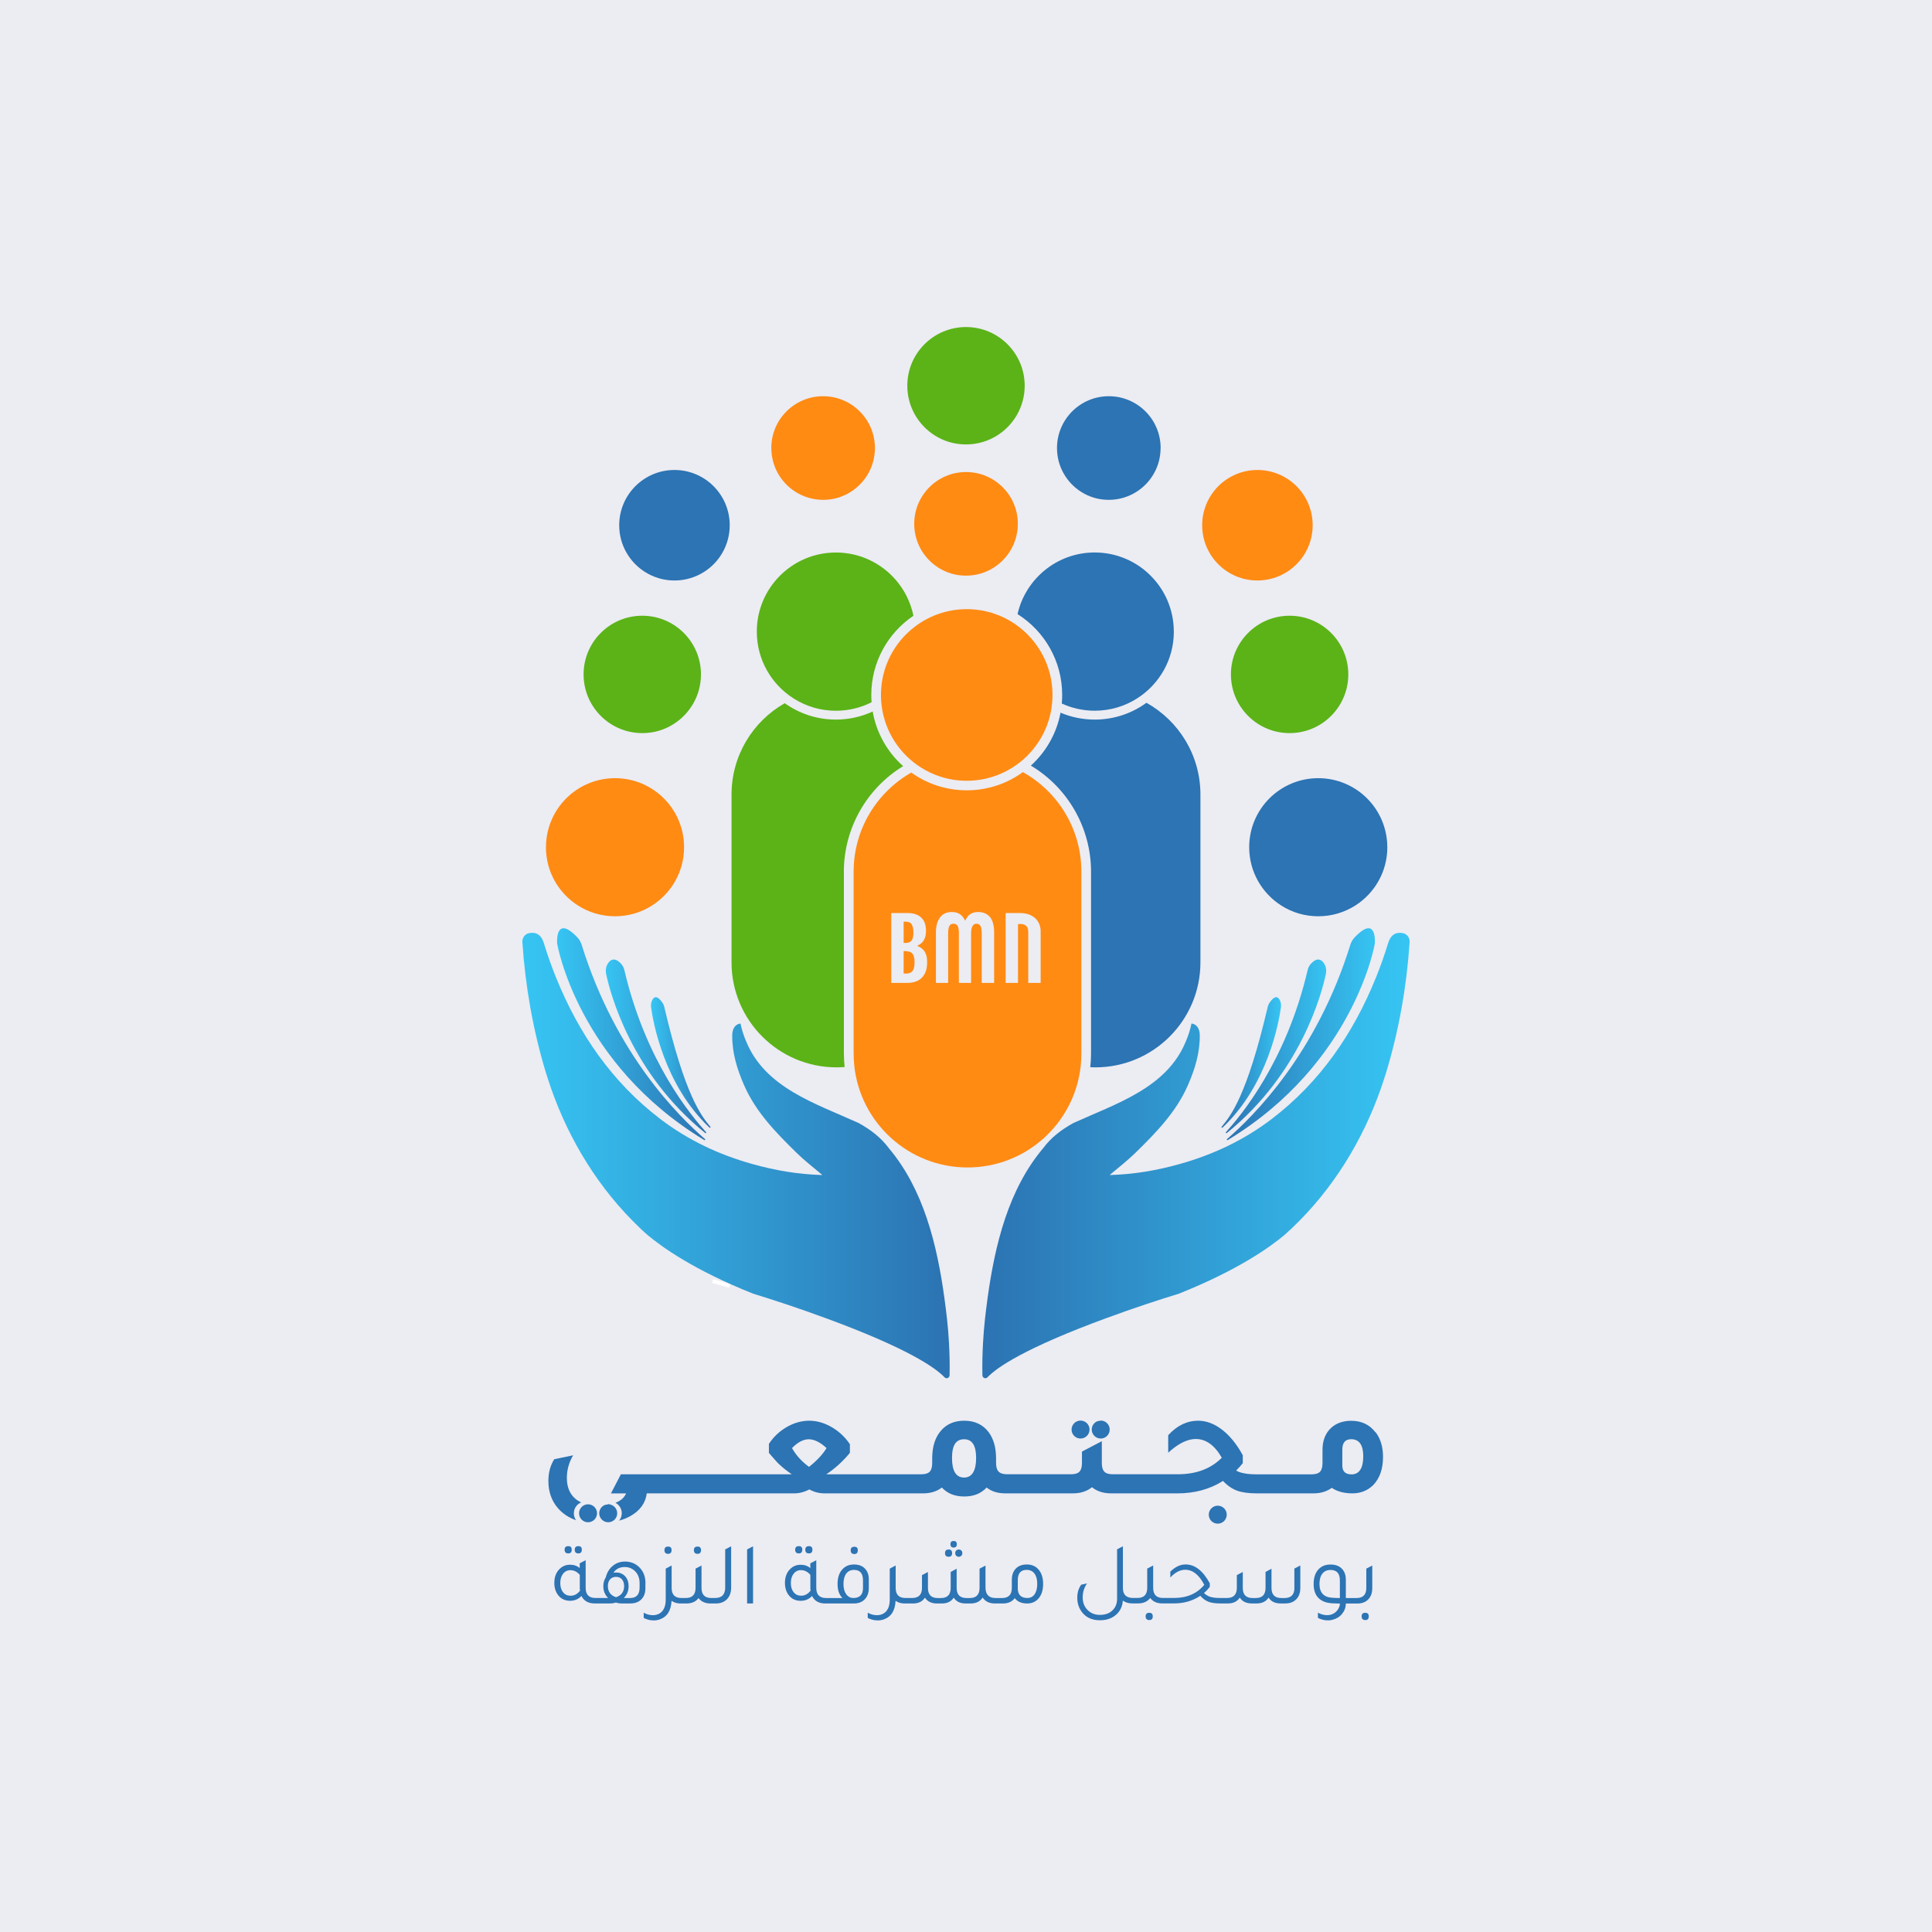<?xml version="1.0" encoding="UTF-8"?>
<svg id="Layer_1" data-name="Layer 1" xmlns="http://www.w3.org/2000/svg" xmlns:xlink="http://www.w3.org/1999/xlink" viewBox="0 0 500 500">
  <defs>
    <style>
      .cls-1 {
        fill: #5bb318;
      }

      .cls-1, .cls-2, .cls-3, .cls-4, .cls-5, .cls-6, .cls-7, .cls-8, .cls-9, .cls-10, .cls-11, .cls-12, .cls-13 {
        stroke-width: 0px;
      }

      .cls-2 {
        fill: url(#linear-gradient);
      }

      .cls-3 {
        fill: url(#linear-gradient-6);
      }

      .cls-14 {
        fill: none;
        stroke: #fff;
        stroke-miterlimit: 10;
      }

      .cls-4 {
        fill: #ececf3;
      }

      .cls-5 {
        fill: url(#linear-gradient-5);
      }

      .cls-6 {
        fill: url(#linear-gradient-2);
      }

      .cls-7 {
        fill: url(#linear-gradient-7);
      }

      .cls-8 {
        fill: url(#linear-gradient-3);
      }

      .cls-9 {
        fill: url(#linear-gradient-9);
      }

      .cls-10 {
        fill: url(#linear-gradient-8);
      }

      .cls-11 {
        fill: #ff8b13;
      }

      .cls-12 {
        fill: url(#linear-gradient-4);
      }

      .cls-13 {
        fill: #2c74b3;
      }
    </style>
    <linearGradient id="linear-gradient" x1="135.17" y1="299.03" x2="245.78" y2="299.03" gradientUnits="userSpaceOnUse">
      <stop offset="0" stop-color="#36c5f3"/>
      <stop offset=".98" stop-color="#2c74b3"/>
    </linearGradient>
    <linearGradient id="linear-gradient-2" x1="144.17" y1="267.65" x2="182.52" y2="267.65" xlink:href="#linear-gradient"/>
    <linearGradient id="linear-gradient-3" x1="156.78" y1="270.8" x2="182.77" y2="270.8" xlink:href="#linear-gradient"/>
    <linearGradient id="linear-gradient-4" x1="168.47" y1="274.97" x2="183.88" y2="274.97" xlink:href="#linear-gradient"/>
    <linearGradient id="linear-gradient-5" x1="-2731.17" y1="299.03" x2="-2620.57" y2="299.03" gradientTransform="translate(-2366.35) rotate(-180) scale(1 -1)" xlink:href="#linear-gradient"/>
    <linearGradient id="linear-gradient-6" x1="-2722.18" y1="267.65" x2="-2683.83" y2="267.65" gradientTransform="translate(-2366.35) rotate(-180) scale(1 -1)" xlink:href="#linear-gradient"/>
    <linearGradient id="linear-gradient-7" x1="-2709.57" y1="270.8" x2="-2683.58" y2="270.8" gradientTransform="translate(-2366.35) rotate(-180) scale(1 -1)" xlink:href="#linear-gradient"/>
    <linearGradient id="linear-gradient-8" x1="-2697.88" y1="274.97" x2="-2682.47" y2="274.97" gradientTransform="translate(-2366.35) rotate(-180) scale(1 -1)" xlink:href="#linear-gradient"/>
    <linearGradient id="linear-gradient-9" x1="165.47" y1="318.63" x2="167.59" y2="318.63" xlink:href="#linear-gradient"/>
  </defs>
  <rect class="cls-4" y="0" width="500" height="500"/>
  <g>
    <path class="cls-13" d="m148.51,391.64c0,.67.21,1.29.58,1.79-1.87-.64-3.41-1.66-4.64-3.05-1.69-1.93-2.53-4.3-2.53-7.1,0-2.15.5-4.03,1.51-5.63l4.9-1.02c-1.09,1.85-1.63,3.8-1.63,5.83,0,2.28.68,4.04,2.04,5.27.48.44,1.04.81,1.67,1.09-1.11.45-1.9,1.54-1.9,2.82Z"/>
    <path class="cls-13" d="m355.96,370.68c-1.5-1.98-3.59-2.98-6.28-2.98-2.09,0-3.81.6-5.14,1.79-1.52,1.39-2.28,3.31-2.28,5.75v3.39c0,1.06-.22,1.81-.65,2.26-.43.45-1.17.67-2.2.67h-14.11c-2.51,0-4.3-.33-5.39-.98.71-.7,1.28-1.34,1.72-1.92v-2.04c-1.55-2.85-3.34-5.06-5.35-6.61-2.01-1.55-4.08-2.33-6.2-2.33-2.89,0-5.47,1.25-7.75,3.75v4.53c2.58-2.37,4.97-3.55,7.14-3.55,2.63,0,4.88,1.62,6.73,4.85-2.83,2.86-6.64,4.28-11.43,4.28h-16.77c-1.03,0-1.77-.22-2.2-.67-.44-.45-.65-1.2-.65-2.26v-5.63l-5.14,2.69v2.94c0,1.06-.22,1.81-.65,2.26-.43.45-1.17.67-2.2.67h-16.48c-1.04,0-1.78-.22-2.22-.67-.45-.45-.68-1.2-.68-2.26v-1.18c0-2.77-.63-5.02-1.88-6.73-1.49-2.01-3.62-3.02-6.36-3.02-2.42,0-4.35.78-5.8,2.33-1.66,1.77-2.49,4.24-2.49,7.43v1.18c0,1.06-.22,1.81-.65,2.26-.44.45-1.17.67-2.21.67h-24.56c2.26-1.49,4.3-3.34,6.12-5.55v-2.24c-1.25-1.85-2.83-3.33-4.73-4.43-1.9-1.1-3.83-1.65-5.79-1.65s-3.93.54-5.81,1.63c-1.89,1.09-3.44,2.54-4.63,4.37v2.32c.19.22.44.5.74.86.95,1.12,1.66,1.88,2.12,2.28.82.76,1.84,1.57,3.06,2.41h-44.23l-2.57,4.94h3.92c-.47,1.11-1.39,1.92-2.76,2.43.97.51,1.64,1.53,1.64,2.7,0,.73-.25,1.39-.68,1.92,1.05-.29,2.02-.69,2.91-1.18,2.5-1.42,3.92-3.37,4.24-5.88h38.15c1.33,0,2.64-.34,3.92-1.02,1.22.68,2.53,1.02,3.91,1.02h25.54c1.93,0,3.55-.5,4.85-1.51,1.42,1.55,3.35,2.32,5.8,2.32s4.33-.77,5.79-2.32c1.25,1.01,2.86,1.51,4.82,1.51h17.5c1.98,0,3.63-.53,4.94-1.59,1.3,1.06,2.95,1.59,4.94,1.59h17.22c4.43,0,8.35-1.07,11.75-3.22,1.12,1.2,2.32,2.03,3.61,2.51,1.29.48,3.01.71,5.16.71h14.65c1.85,0,3.43-.48,4.73-1.43,1.39.95,3.17,1.43,5.34,1.43s4.06-.76,5.51-2.28c1.6-1.74,2.41-4.12,2.41-7.14,0-2.61-.64-4.75-1.92-6.41Zm-146.59,8.94c-1.88-1.36-3.34-2.98-4.4-4.86,1.49-1.52,2.94-2.28,4.33-2.28s2.98.76,4.61,2.28c-.98,1.63-2.49,3.25-4.53,4.86Zm40.15,2.77c-2.1,0-3.14-1.69-3.14-5.06s1.05-4.85,3.14-4.85,3.1,1.62,3.1,4.85-1.03,5.06-3.1,5.06Zm100.28-.82c-1.61,0-2.41-.76-2.41-2.28v-4.12c0-1.8.76-2.7,2.28-2.7,2.1,0,3.14,1.48,3.14,4.45s-1.01,4.65-3.02,4.65Z"/>
    <g>
      <path class="cls-13" d="m149.68,402.02c.6,0,.9-.32.9-.96s-.3-.92-.9-.92c-.63,0-.94.31-.94.92,0,.64.31.96.94.96Z"/>
      <path class="cls-13" d="m147.06,402.02c.6,0,.9-.32.9-.96s-.3-.92-.9-.92c-.63,0-.94.31-.94.92,0,.64.31.96.94.96Z"/>
      <path class="cls-13" d="m167.05,409.73c0-1.61-.48-2.93-1.45-3.97-1.03-1.09-2.31-1.63-3.86-1.63-1.21,0-2.26.37-3.16,1.11-.9.74-1.5,1.75-1.82,3.02-.41.61-.62,1.36-.62,2.25,0,1.21.41,2.23,1.24,3.05h-3.26c-1.7,0-2.55-.87-2.55-2.62v-7.16l-1.54.8v1.24c-.67-.58-1.51-.87-2.5-.87-1.1,0-2.03.39-2.78,1.17-.86.89-1.29,2.07-1.29,3.53,0,1.25.32,2.3.96,3.14.76,1,1.81,1.49,3.12,1.49,1.16,0,2.14-.41,2.94-1.24.64,1.29,1.78,1.93,3.42,1.93h4.04c.5,0,.99-.08,1.45-.23.46.15.96.23,1.49.23h2.27c1.12,0,2.01-.31,2.69-.92.8-.72,1.19-1.73,1.19-3.03v-1.31Zm-19.44,3.24c-.78,0-1.41-.3-1.89-.89-.48-.6-.72-1.39-.72-2.39s.24-1.78.72-2.4c.48-.62,1.11-.93,1.87-.93.96,0,1.78.41,2.46,1.22v3.42c0,.17.01.39.05.67-.66.87-1.48,1.31-2.48,1.31Zm11.82.39c-1.41-.46-2.11-1.42-2.11-2.89,0-.73.19-1.32.57-1.74.38-.43.9-.64,1.54-.64s1.15.22,1.53.65c.37.44.56,1.01.56,1.73,0,1.47-.7,2.43-2.09,2.89Zm6.1-2.5c0,1.81-.83,2.71-2.48,2.71h-1.61c.83-.83,1.24-1.84,1.24-3.05,0-1.07-.3-1.93-.89-2.58-.6-.65-1.39-.98-2.36-.98-.23,0-.46.02-.69.07.67-.99,1.65-1.49,2.94-1.49.96,0,1.81.31,2.52.94.89.8,1.33,1.88,1.33,3.26v1.12Z"/>
      <path class="cls-13" d="m172.9,402.13c.6,0,.9-.32.9-.96s-.3-.92-.9-.92c-.63,0-.94.31-.94.92,0,.64.31.96.94.96Z"/>
      <path class="cls-13" d="m180.52,402.13c.6,0,.9-.32.9-.96s-.3-.92-.9-.92c-.63,0-.94.31-.94.92,0,.64.31.96.94.96Z"/>
      <path class="cls-13" d="m187.68,410.85c0,1.81-.87,2.71-2.62,2.71h-.99c-1.68,0-2.52-.87-2.52-2.62v-5.78l-1.54.8v4.98c0,1.74-.84,2.62-2.52,2.62h-1.15c-1.68,0-2.52-.87-2.52-2.62v-5.78l-.02.02v-.02l-1.51.8v8.01c0,1.76-.54,2.96-1.61,3.6-.49.29-1.06.44-1.7.44-.81,0-1.61-.21-2.39-.64v1.35c.83.43,1.68.64,2.57.64.55,0,1.07-.08,1.56-.25,1.93-.67,2.95-2.28,3.08-4.82.63.46,1.41.69,2.36.69h1.51c1.36,0,2.4-.47,3.12-1.4.69.93,1.72,1.4,3.1,1.4h1.33c1.18,0,2.13-.34,2.85-1.03.76-.75,1.15-1.77,1.15-3.08v-10.69l-1.54.8v9.87Z"/>
      <polygon class="cls-13" points="193.35 414.98 194.89 414.98 194.89 400.18 193.35 400.99 193.35 414.98"/>
      <path class="cls-13" d="m206.73,402.02c.6,0,.9-.32.9-.96s-.3-.92-.9-.92c-.63,0-.94.31-.94.92,0,.64.31.96.94.96Z"/>
      <path class="cls-13" d="m209.35,402.02c.6,0,.9-.32.9-.96s-.3-.92-.9-.92c-.63,0-.94.31-.94.92,0,.64.31.96.94.96Z"/>
      <path class="cls-13" d="m221.1,402.18c.6,0,.9-.32.9-.96s-.3-.92-.9-.92c-.63,0-.94.31-.94.92,0,.64.31.96.94.96Z"/>
      <path class="cls-13" d="m224.86,408.83c0-1.15-.3-2.07-.9-2.75-.69-.8-1.67-1.19-2.94-1.19s-2.23.41-2.98,1.22c-.86.9-1.28,2.18-1.28,3.83s.42,2.78,1.26,3.63h-4.22c-1.7,0-2.55-.87-2.55-2.62v-7.16l-1.54.8v1.24c-.67-.58-1.51-.87-2.5-.87-1.1,0-2.03.39-2.78,1.17-.86.89-1.29,2.07-1.29,3.53,0,1.25.32,2.3.96,3.14.76,1,1.81,1.49,3.12,1.49,1.16,0,2.14-.41,2.94-1.24.64,1.29,1.78,1.93,3.42,1.93h7.39c1.16,0,2.08-.34,2.75-1.01.73-.7,1.11-1.68,1.12-2.91v-2.23Zm-17.58,4.13c-.78,0-1.41-.3-1.89-.89-.48-.6-.72-1.39-.72-2.39s.24-1.78.72-2.4c.48-.62,1.11-.93,1.87-.93.96,0,1.78.41,2.46,1.22v3.42c0,.17.01.39.05.67-.66.87-1.48,1.31-2.48,1.31Zm16.06-1.97c0,1.71-.83,2.57-2.48,2.57-.78,0-1.4-.33-1.87-.99-.47-.66-.7-1.54-.7-2.66s.24-2.04.72-2.67c.48-.63,1.15-.95,2.01-.95,1.55,0,2.32.9,2.32,2.69v2.02Z"/>
      <ellipse class="cls-13" cx="248.13" cy="401.95" rx=".92" ry=".94"/>
      <path class="cls-13" d="m246.8,400.5c.55,0,.83-.29.83-.87,0-.55-.28-.83-.83-.83s-.83.28-.83.83c0,.58.28.87.83.87Z"/>
      <path class="cls-13" d="m245.51,402.89c.6,0,.89-.31.89-.94s-.3-.94-.89-.94c-.63,0-.94.31-.94.94s.31.94.94.94Z"/>
      <path class="cls-13" d="m265.69,404.89c-1.1,0-1.99.31-2.66.92-.78.72-1.17,1.73-1.17,3.03v2.11c0,1.74-.84,2.62-2.52,2.62h-1.67c-1.74,0-2.62-.9-2.62-2.71v-5.69l-1.54.8v4.98c0,1.74-.85,2.62-2.55,2.62h-.83c-1.7,0-2.55-.87-2.55-2.62v-4.96l-1.54.83v4.13c0,1.74-.84,2.62-2.52,2.62h-.85c-1.68,0-2.52-.87-2.52-2.62v-4.11l-1.54.8v3.3c0,1.74-.85,2.62-2.55,2.62h-1.74c-1.68,0-2.52-.87-2.52-2.62v-5.78l-.02.02v-.02l-1.51.8v8.01c0,1.76-.54,2.96-1.61,3.6-.49.29-1.06.44-1.7.44-.81,0-1.61-.21-2.39-.64v1.35c.83.43,1.68.64,2.57.64.55,0,1.07-.08,1.56-.25,1.93-.67,2.95-2.28,3.08-4.82.63.46,1.41.69,2.36.69h2.13c1.42,0,2.46-.5,3.1-1.51.66,1.01,1.7,1.51,3.12,1.51h1.26c1.39,0,2.42-.5,3.08-1.51.64,1.01,1.67,1.51,3.1,1.51h1.26c1.41,0,2.45-.51,3.12-1.54.67,1.03,1.74,1.54,3.19,1.54h2.02c1.38,0,2.41-.46,3.1-1.38.7.92,1.77,1.38,3.21,1.38,1.18,0,2.13-.41,2.87-1.22.84-.92,1.26-2.2,1.26-3.83,0-1.44-.33-2.6-.99-3.49-.76-1.04-1.86-1.56-3.28-1.56Zm2.07,7.71c-.46.64-1.09.96-1.88.96-1.65,0-2.48-.84-2.48-2.52v-2.07c0-1.79.76-2.69,2.29-2.69.87,0,1.55.32,2.03.96.48.64.72,1.53.72,2.66s-.23,2.04-.69,2.69Z"/>
      <path class="cls-13" d="m297.43,417.39c-.63,0-.94.31-.94.92s.31.96.94.96.9-.32.9-.96-.3-.92-.9-.92Z"/>
      <path class="cls-13" d="m334.99,410.95c0,1.74-.85,2.62-2.55,2.62h-.83c-1.7,0-2.55-.87-2.55-2.62v-4.96l-1.54.83v4.13c0,1.74-.84,2.62-2.52,2.62h-.85c-1.68,0-2.52-.87-2.52-2.62v-4.11l-1.54.8v3.3c0,1.74-.85,2.62-2.55,2.62h-1.74c-1.09,0-1.94-.1-2.56-.29-.62-.19-1.17-.52-1.66-1,.54-.44,1.04-.97,1.51-1.58v-.94c-1.76-3.24-3.84-4.87-6.24-4.87h-.05c-1.36,0-2.67.62-3.92,1.86v1.51c1.25-1.33,2.54-2,3.86-2,1.93,0,3.57,1.3,4.93,3.9-1.87,2.26-4.47,3.4-7.8,3.4h-2.91c-1.68,0-2.52-.87-2.52-2.62v-5.78l-1.54.8v4.98c0,1.74-.84,2.62-2.52,2.62h-1.15c-1.74,0-2.62-.85-2.62-2.55v-10.83l-1.51.8v12.76c0,1.18-.34,2.13-1.03,2.87-.81.89-1.95,1.33-3.42,1.33-1.27,0-2.32-.41-3.14-1.22-.87-.86-1.31-1.96-1.31-3.3s.37-2.52,1.12-3.63l-1.51.34c-.67.92-1.01,2.04-1.01,3.37,0,1.47.42,2.73,1.26,3.79,1.07,1.36,2.6,2.04,4.59,2.04,1.61,0,2.94-.42,3.99-1.26,1.18-.93,1.83-2.21,1.95-3.83.66.49,1.48.73,2.46.73h1.51c1.36,0,2.4-.47,3.12-1.4.69.93,1.72,1.4,3.1,1.4h3.07c2.57,0,4.83-.66,6.79-1.97.64.73,1.34,1.25,2.1,1.54.76.29,1.77.44,3.04.44h1.97c1.42,0,2.46-.5,3.1-1.51.66,1.01,1.7,1.51,3.12,1.51h1.26c1.39,0,2.42-.5,3.08-1.51.64,1.01,1.67,1.51,3.1,1.51h1.26c1.15-.01,2.06-.35,2.73-1.01.75-.72,1.12-1.71,1.12-2.98v-5.83l-1.54.8v4.98Z"/>
      <path class="cls-13" d="m353.33,417.39c-.63,0-.94.31-.94.92s.31.96.94.96.9-.32.9-.96-.3-.92-.9-.92Z"/>
      <path class="cls-13" d="m353.6,405.97v4.98c0,1.74-.84,2.62-2.52,2.62h-2.78v-4.73c0-1.15-.31-2.07-.92-2.75-.7-.8-1.72-1.19-3.05-1.19s-2.31.41-3.08,1.22c-.86.9-1.28,2.18-1.28,3.83,0,1.41.34,2.53,1.03,3.37.84,1,2.11,1.53,3.81,1.61l1.95.07c0,.49-.16.98-.48,1.48-.32.5-.72.87-1.19,1.11-.47.28-1.03.41-1.65.41-.78,0-1.57-.21-2.36-.64v1.35c.84.43,1.71.64,2.59.64.43,0,.83-.05,1.19-.16,1.01-.25,1.83-.75,2.47-1.53.63-.77.96-1.66.98-2.67h2.96c1.15,0,2.07-.33,2.75-.99.75-.72,1.12-1.72,1.12-3.01v-5.83l-1.54.8Zm-6.84,7.6c-.6,0-1.23-.02-1.91-.07-2.25-.11-3.37-1.3-3.37-3.58,0-1.15.25-2.04.75-2.67.5-.63,1.2-.95,2.1-.95,1.62,0,2.43.9,2.43,2.71v4.57Z"/>
    </g>
    <path class="cls-11" d="m264.72,199.83s0,0-.01,0c-2.47,1.79-5.28,3.15-8.32,3.92-1.98.52-4.05.79-6.19.79-2.28,0-4.48-.31-6.58-.89-2.82-.78-5.45-2.05-7.77-3.71,0,0,0,0-.01,0-8.9,5.07-14.92,14.65-14.92,25.64v47.08c0,1.07.06,2.13.17,3.17,1.58,14.79,14.1,26.31,29.3,26.31s27.66-11.46,29.29-26.19c.13-1.08.18-2.18.18-3.29v-47.08c0-11.08-6.11-20.73-15.14-25.76Zm-25.07,51.39c-.22.67-.54,1.21-.96,1.69-.42.48-.96.83-1.63,1.09-.67.26-1.44.38-2.34.38h-4.06v-18.09h4c.93,0,1.69.1,2.33.32.61.22,1.12.54,1.53.96.39.41.67.89.87,1.47.16.58.26,1.21.26,1.95,0,.51-.07.96-.16,1.34-.1.41-.26.77-.45,1.06-.19.29-.41.57-.7.8-.29.22-.64.45-.99.6.48.19.9.42,1.21.67.32.25.58.54.8.89.19.35.35.77.45,1.18.1.45.13.96.13,1.53,0,.8-.1,1.5-.29,2.14Zm17.61,3.16h-3.19v-12.79c0-.9-.1-1.53-.32-1.95-.22-.39-.58-.58-1.02-.58s-.8.19-1.02.58c-.26.41-.39,1.05-.39,1.95v12.79h-3.16v-12.79c0-.9-.1-1.53-.32-1.95-.22-.39-.57-.58-1.06-.58-.51,0-.86.19-1.08.58-.22.41-.32,1.05-.32,1.95v12.79h-3.16v-13.11c0-.8.09-1.53.28-2.2.16-.64.45-1.18.8-1.67.35-.45.77-.79,1.28-1.02.48-.23,1.06-.35,1.69-.35.39,0,.74.03,1.09.1.35.09.67.22.96.38.29.19.54.41.8.7.22.29.45.64.68,1.06.35-.8.83-1.38,1.37-1.73.54-.35,1.18-.51,1.98-.51,1.31,0,2.34.45,3.07,1.31.7.89,1.06,2.2,1.06,3.93v13.11Zm12.05,0h-3.2v-13.2c0-.74-.19-1.25-.54-1.57-.35-.32-.83-.48-1.41-.48h-.41c-.13.03-.22.03-.29.06v15.19h-3.2v-18.09h3.61c.8,0,1.57.1,2.24.32.67.22,1.25.54,1.73.96.48.41.83.93,1.09,1.5.26.6.39,1.25.39,1.95v13.36Zm-33.18-7.58c-.22-.22-.48-.41-.83-.51-.35-.09-.77-.16-1.25-.16h-.19v5.82h.77c.67,0,1.18-.22,1.54-.67.35-.45.51-1.18.51-2.2,0-.54-.03-.99-.13-1.37-.09-.35-.22-.67-.41-.9Zm-.22-3.39c.32-.39.48-1.06.48-1.99,0-.54-.03-1.02-.13-1.4-.09-.35-.22-.67-.38-.89-.16-.22-.39-.39-.67-.48-.29-.1-.64-.13-1.06-.13h-.29v5.5h.64c.61,0,1.06-.19,1.41-.6Z"/>
    <path class="cls-1" d="m225.49,179.85c0,.64.02,1.27.08,1.89-2.77,1.41-5.91,2.2-9.23,2.2-4,0-7.73-1.14-10.88-3.13-5.77-3.62-9.6-10.04-9.6-17.35,0-11.3,9.17-20.47,20.47-20.47,9.9,0,18.16,7.03,20.06,16.37-6.58,4.44-10.9,11.96-10.9,20.49Z"/>
    <path class="cls-1" d="m218.4,225.59v47.08c0,1.16.06,2.32.19,3.44,0,.01,0,.03,0,.04-.69.05-1.38.08-2.09.08-15.01,0-27.18-12.17-27.18-27.18v-43.41c0-10.14,5.55-18.98,13.77-23.65,3.73,2.66,8.29,4.24,13.23,4.24,3.4,0,6.63-.75,9.53-2.09.97,5.59,3.83,10.52,7.88,14.14-9.49,5.79-15.34,16.17-15.34,27.31Z"/>
    <path class="cls-13" d="m303.79,163.46c0,7.25-3.76,13.61-9.45,17.25-3.18,2.04-6.96,3.22-11.02,3.22-3.04,0-5.93-.66-8.53-1.86.07-.73.1-1.48.1-2.23,0-8.81-4.61-16.54-11.55-20.91,2.06-9.13,10.22-15.95,19.97-15.95,11.3,0,20.47,9.17,20.47,20.47Z"/>
    <path class="cls-13" d="m310.67,205.64v43.41c0,15.01-12.17,27.18-27.18,27.18-.45,0-.89-.01-1.33-.04.13-1.14.2-2.33.2-3.52v-47.08c0-11.26-5.94-21.69-15.57-27.45,3.9-3.54,6.67-8.31,7.67-13.7,2.72,1.15,5.71,1.79,8.86,1.79,5,0,9.62-1.62,13.38-4.35,8.34,4.64,13.97,13.55,13.97,23.76Z"/>
    <path class="cls-11" d="m272.39,179.85c0,.31,0,.61-.02.92-.04.85-.12,1.7-.25,2.53-.99,6.41-4.73,11.91-9.98,15.27-1.67,1.07-3.5,1.93-5.44,2.52-2.06.63-4.24.97-6.51.97-2.42,0-4.74-.38-6.91-1.1-1.73-.56-3.37-1.34-4.89-2.3-5.44-3.42-9.28-9.12-10.19-15.77-.12-.85-.19-1.72-.21-2.61,0-.14,0-.29,0-.43,0-7.21,3.44-13.62,8.77-17.67,3.73-2.84,8.38-4.53,13.43-4.53,4.74,0,9.13,1.48,12.73,4.01,5.72,4.01,9.47,10.66,9.47,18.19Z"/>
    <path class="cls-1" d="m265.19,99.83c0,5.38-2.8,10.1-7.01,12.8-2.36,1.51-5.17,2.39-8.18,2.39s-5.74-.85-8.07-2.32c-4.28-2.69-7.12-7.45-7.12-12.87,0-8.39,6.8-15.19,15.19-15.19s15.19,6.8,15.19,15.19Z"/>
    <path class="cls-11" d="m263.41,135.57c0,4.75-2.47,8.92-6.19,11.3-2.08,1.33-4.56,2.11-7.22,2.11s-5.06-.75-7.12-2.05c-3.77-2.37-6.28-6.57-6.28-11.36,0-7.4,6-13.41,13.41-13.41s13.41,6,13.41,13.41Z"/>
    <path class="cls-11" d="m141.29,219.26c0,6.33,3.29,11.89,8.25,15.06,2.78,1.78,6.08,2.81,9.62,2.81s6.75-1,9.5-2.73c5.03-3.16,8.38-8.76,8.38-15.14,0-9.87-8-17.87-17.87-17.87s-17.87,8-17.87,17.87Z"/>
    <path class="cls-11" d="m199.62,115.95c0,4.75,2.47,8.92,6.19,11.3,2.08,1.33,4.56,2.11,7.22,2.11s5.06-.75,7.12-2.05c3.77-2.37,6.28-6.57,6.28-11.36,0-7.4-6-13.41-13.41-13.41s-13.41,6-13.41,13.41Z"/>
    <path class="cls-1" d="m151.03,174.54c0,5.38,2.8,10.1,7.01,12.8,2.36,1.51,5.17,2.39,8.18,2.39s5.74-.85,8.07-2.32c4.28-2.69,7.12-7.45,7.12-12.87,0-8.39-6.8-15.19-15.19-15.19-8.39,0-15.19,6.8-15.19,15.19Z"/>
    <path class="cls-13" d="m160.25,135.93c0,5.06,2.63,9.51,6.6,12.05,2.22,1.42,4.86,2.25,7.7,2.25,2.79,0,5.4-.8,7.6-2.18,4.03-2.53,6.7-7.01,6.7-12.12,0-7.9-6.4-14.3-14.3-14.3s-14.3,6.4-14.3,14.3Z"/>
    <path class="cls-13" d="m359.04,219.26c0,6.33-3.29,11.89-8.25,15.06-2.78,1.78-6.08,2.81-9.62,2.81s-6.75-1-9.5-2.73c-5.03-3.16-8.38-8.76-8.38-15.14,0-9.87,8-17.87,17.87-17.87s17.87,8,17.87,17.87Z"/>
    <path class="cls-13" d="m300.36,115.95c0,4.75-2.47,8.92-6.19,11.3-2.08,1.33-4.56,2.11-7.22,2.11s-5.06-.75-7.12-2.05c-3.77-2.37-6.28-6.57-6.28-11.36,0-7.4,6-13.41,13.41-13.41s13.41,6,13.41,13.41Z"/>
    <path class="cls-1" d="m348.94,174.54c0,5.38-2.8,10.1-7.01,12.8-2.36,1.51-5.17,2.39-8.18,2.39s-5.74-.85-8.07-2.32c-4.28-2.69-7.12-7.45-7.12-12.87,0-8.39,6.8-15.19,15.19-15.19s15.19,6.8,15.19,15.19Z"/>
    <path class="cls-11" d="m339.72,135.93c0,5.06-2.63,9.51-6.6,12.05-2.22,1.42-4.86,2.25-7.7,2.25s-5.4-.8-7.6-2.18c-4.03-2.53-6.7-7.01-6.7-12.12,0-7.9,6.4-14.3,14.3-14.3s14.3,6.4,14.3,14.3Z"/>
    <path class="cls-14" d="m188.81,332.78c-2.77-.8-4.42-1.24-4.42-1.24"/>
    <g>
      <g>
        <path class="cls-2" d="m245.75,355.94c-.02.67-.84,1-1.3.51-2.41-2.53-9.59-7.56-31.04-15.42,0,0-.01,0-.02,0-6.7-2.48-13.25-4.62-18.49-6.23-15.36-6.12-23.73-12.17-27.31-15.18t0,0c-.72-.64-1.42-1.29-2.12-1.94,0,0,0-.01,0-.01-10.32-9.84-18.05-22.33-22.83-35.93-.51-1.48-.99-2.94-1.44-4.39-3.26-10.82-5.25-22.11-6.01-33.53-.08-1.1.66-2.12,1.74-2.33.01,0,.02,0,.02,0,1.88-.35,3.16.48,3.82,2.65.92,3,1.96,5.95,3.13,8.84,5.88,14.51,14.45,27.06,27.02,36.64,7.16,5.46,15.18,9.23,23.83,11.64,5.76,1.61,11.64,2.66,18.08,2.84-2.44-2.08-4.67-3.77-6.64-5.71-5.34-5.24-10.57-10.55-13.64-17.58-1.8-4.14-3.1-8.34-3.05-12.9.02-1.79.86-2.89,2.14-3.02.33,1.6.83,3.14,1.46,4.61,4.92,12.07,18.04,16.1,29.14,21.15,3.03,1.68,5.72,3.7,7.8,6.51,1.13,1.34,2.16,2.72,3.12,4.16,7.65,11.48,10.34,26.09,11.92,39.95.23,2.1.4,4.18.51,6.2.17,2.95.22,5.8.16,8.49Z"/>
        <path class="cls-6" d="m144.19,244.2s5.21,30.95,38.08,50.85c.16.1.33-.12.19-.25-6.83-5.9-23.13-21.97-31.92-50.27-.23-.74-.62-1.42-1.16-1.98-5.81-6.05-5.19,1.65-5.19,1.65Z"/>
        <path class="cls-8" d="m156.87,252.09c1.08,5.08,6.5,25.68,25.64,41.14.15.12.35-.08.22-.22-3.77-4.2-15.56-18.09-21.14-41.93-.16-.67-.48-1.29-.96-1.78-1.54-1.56-2.57-.98-3.2-.11s-.77,1.9-.56,2.9Z"/>
        <path class="cls-12" d="m168.5,260.72c.49,3.59,3.32,20.01,15.12,31.11.14.13.35-.06.23-.21-2.36-2.86-6.54-7.96-11.93-31-.1-.44-.29-.86-.55-1.22-1.42-1.99-2.2-1.35-2.6-.53-.28.58-.35,1.23-.27,1.86Z"/>
      </g>
      <g>
        <path class="cls-5" d="m254.25,355.94c.02.67.84,1,1.3.51,2.41-2.53,9.59-7.56,31.04-15.42,0,0,.01,0,.02,0,6.7-2.48,13.25-4.62,18.49-6.23,15.36-6.12,23.73-12.17,27.31-15.18t0,0c.72-.64,1.42-1.29,2.12-1.94,0,0,0-.01,0-.01,10.32-9.84,18.05-22.33,22.83-35.93.51-1.48.99-2.94,1.44-4.39,3.26-10.82,5.25-22.11,6.01-33.53.08-1.1-.66-2.12-1.74-2.33-.01,0-.02,0-.02,0-1.88-.35-3.16.48-3.82,2.65-.92,3-1.96,5.95-3.13,8.84-5.88,14.51-14.45,27.06-27.02,36.64-7.16,5.46-15.18,9.23-23.83,11.64-5.76,1.61-11.64,2.66-18.08,2.84,2.44-2.08,4.67-3.77,6.64-5.71,5.34-5.24,10.57-10.55,13.64-17.58,1.8-4.14,3.1-8.34,3.05-12.9-.02-1.79-.86-2.89-2.14-3.02-.33,1.6-.83,3.14-1.46,4.61-4.92,12.07-18.04,16.1-29.14,21.15-3.03,1.68-5.72,3.7-7.8,6.51-1.13,1.34-2.16,2.72-3.12,4.16-7.65,11.48-10.34,26.09-11.92,39.95-.23,2.1-.4,4.18-.51,6.2-.17,2.95-.22,5.8-.16,8.49Z"/>
        <path class="cls-3" d="m355.81,244.2s-5.21,30.95-38.08,50.85c-.16.1-.33-.12-.19-.25,6.83-5.9,23.13-21.97,31.92-50.27.23-.74.62-1.42,1.16-1.98,5.81-6.05,5.19,1.65,5.19,1.65Z"/>
        <path class="cls-7" d="m343.13,252.09c-1.08,5.08-6.5,25.68-25.64,41.14-.15.12-.35-.08-.22-.22,3.77-4.2,15.56-18.09,21.14-41.93.16-.67.48-1.29.96-1.78,1.54-1.56,2.57-.98,3.2-.11s.77,1.9.56,2.9Z"/>
        <path class="cls-10" d="m331.5,260.72c-.49,3.59-3.32,20.01-15.12,31.11-.14.13-.35-.06-.23-.21,2.36-2.86,6.54-7.96,11.93-31,.1-.44.29-.86.55-1.22,1.42-1.99,2.2-1.35,2.6-.53.28.58.35,1.23.27,1.86Z"/>
      </g>
      <path class="cls-9" d="m167.59,319.6c-1.37-1.15-2.03-1.86-2.12-1.94"/>
    </g>
    <path class="cls-13" d="m154.51,391.64c0,1.28-1.04,2.32-2.33,2.32s-2.32-1.04-2.32-2.32,1.04-2.33,2.32-2.33,2.33,1.04,2.33,2.33Z"/>
    <path class="cls-13" d="m157.84,389.32c-.3,0-.58.06-.84.16.32-.04.63-.09.92-.16-.03,0-.05,0-.08,0Z"/>
    <path class="cls-13" d="m159.73,391.64c0,1.28-1.04,2.32-2.32,2.32s-2.33-1.04-2.33-2.32c0-.98.61-1.83,1.48-2.17h0c.32-.04.63-.09.92-.16,1.25.04,2.25,1.07,2.25,2.32Z"/>
    <path class="cls-13" d="m281.97,369.97c0,1.28-1.04,2.32-2.33,2.32s-2.32-1.04-2.32-2.32,1.04-2.33,2.32-2.33,2.33,1.04,2.33,2.33Z"/>
    <path class="cls-13" d="m317.48,392c0,1.28-1.04,2.32-2.33,2.32s-2.32-1.04-2.32-2.32,1.04-2.33,2.32-2.33,2.33,1.04,2.33,2.33Z"/>
    <path class="cls-13" d="m287.19,369.97c0,1.28-1.04,2.32-2.32,2.32s-2.33-1.04-2.33-2.32c0-.98.61-1.83,1.48-2.17h0c.32-.04.63-.09.92-.16,1.25.04,2.25,1.07,2.25,2.32Z"/>
    <path class="cls-13" d="m157.91,389.32c-.29.06-.6.11-.92.16.26-.1.54-.16.84-.16.02,0,.05,0,.08,0Z"/>
  </g>
</svg>